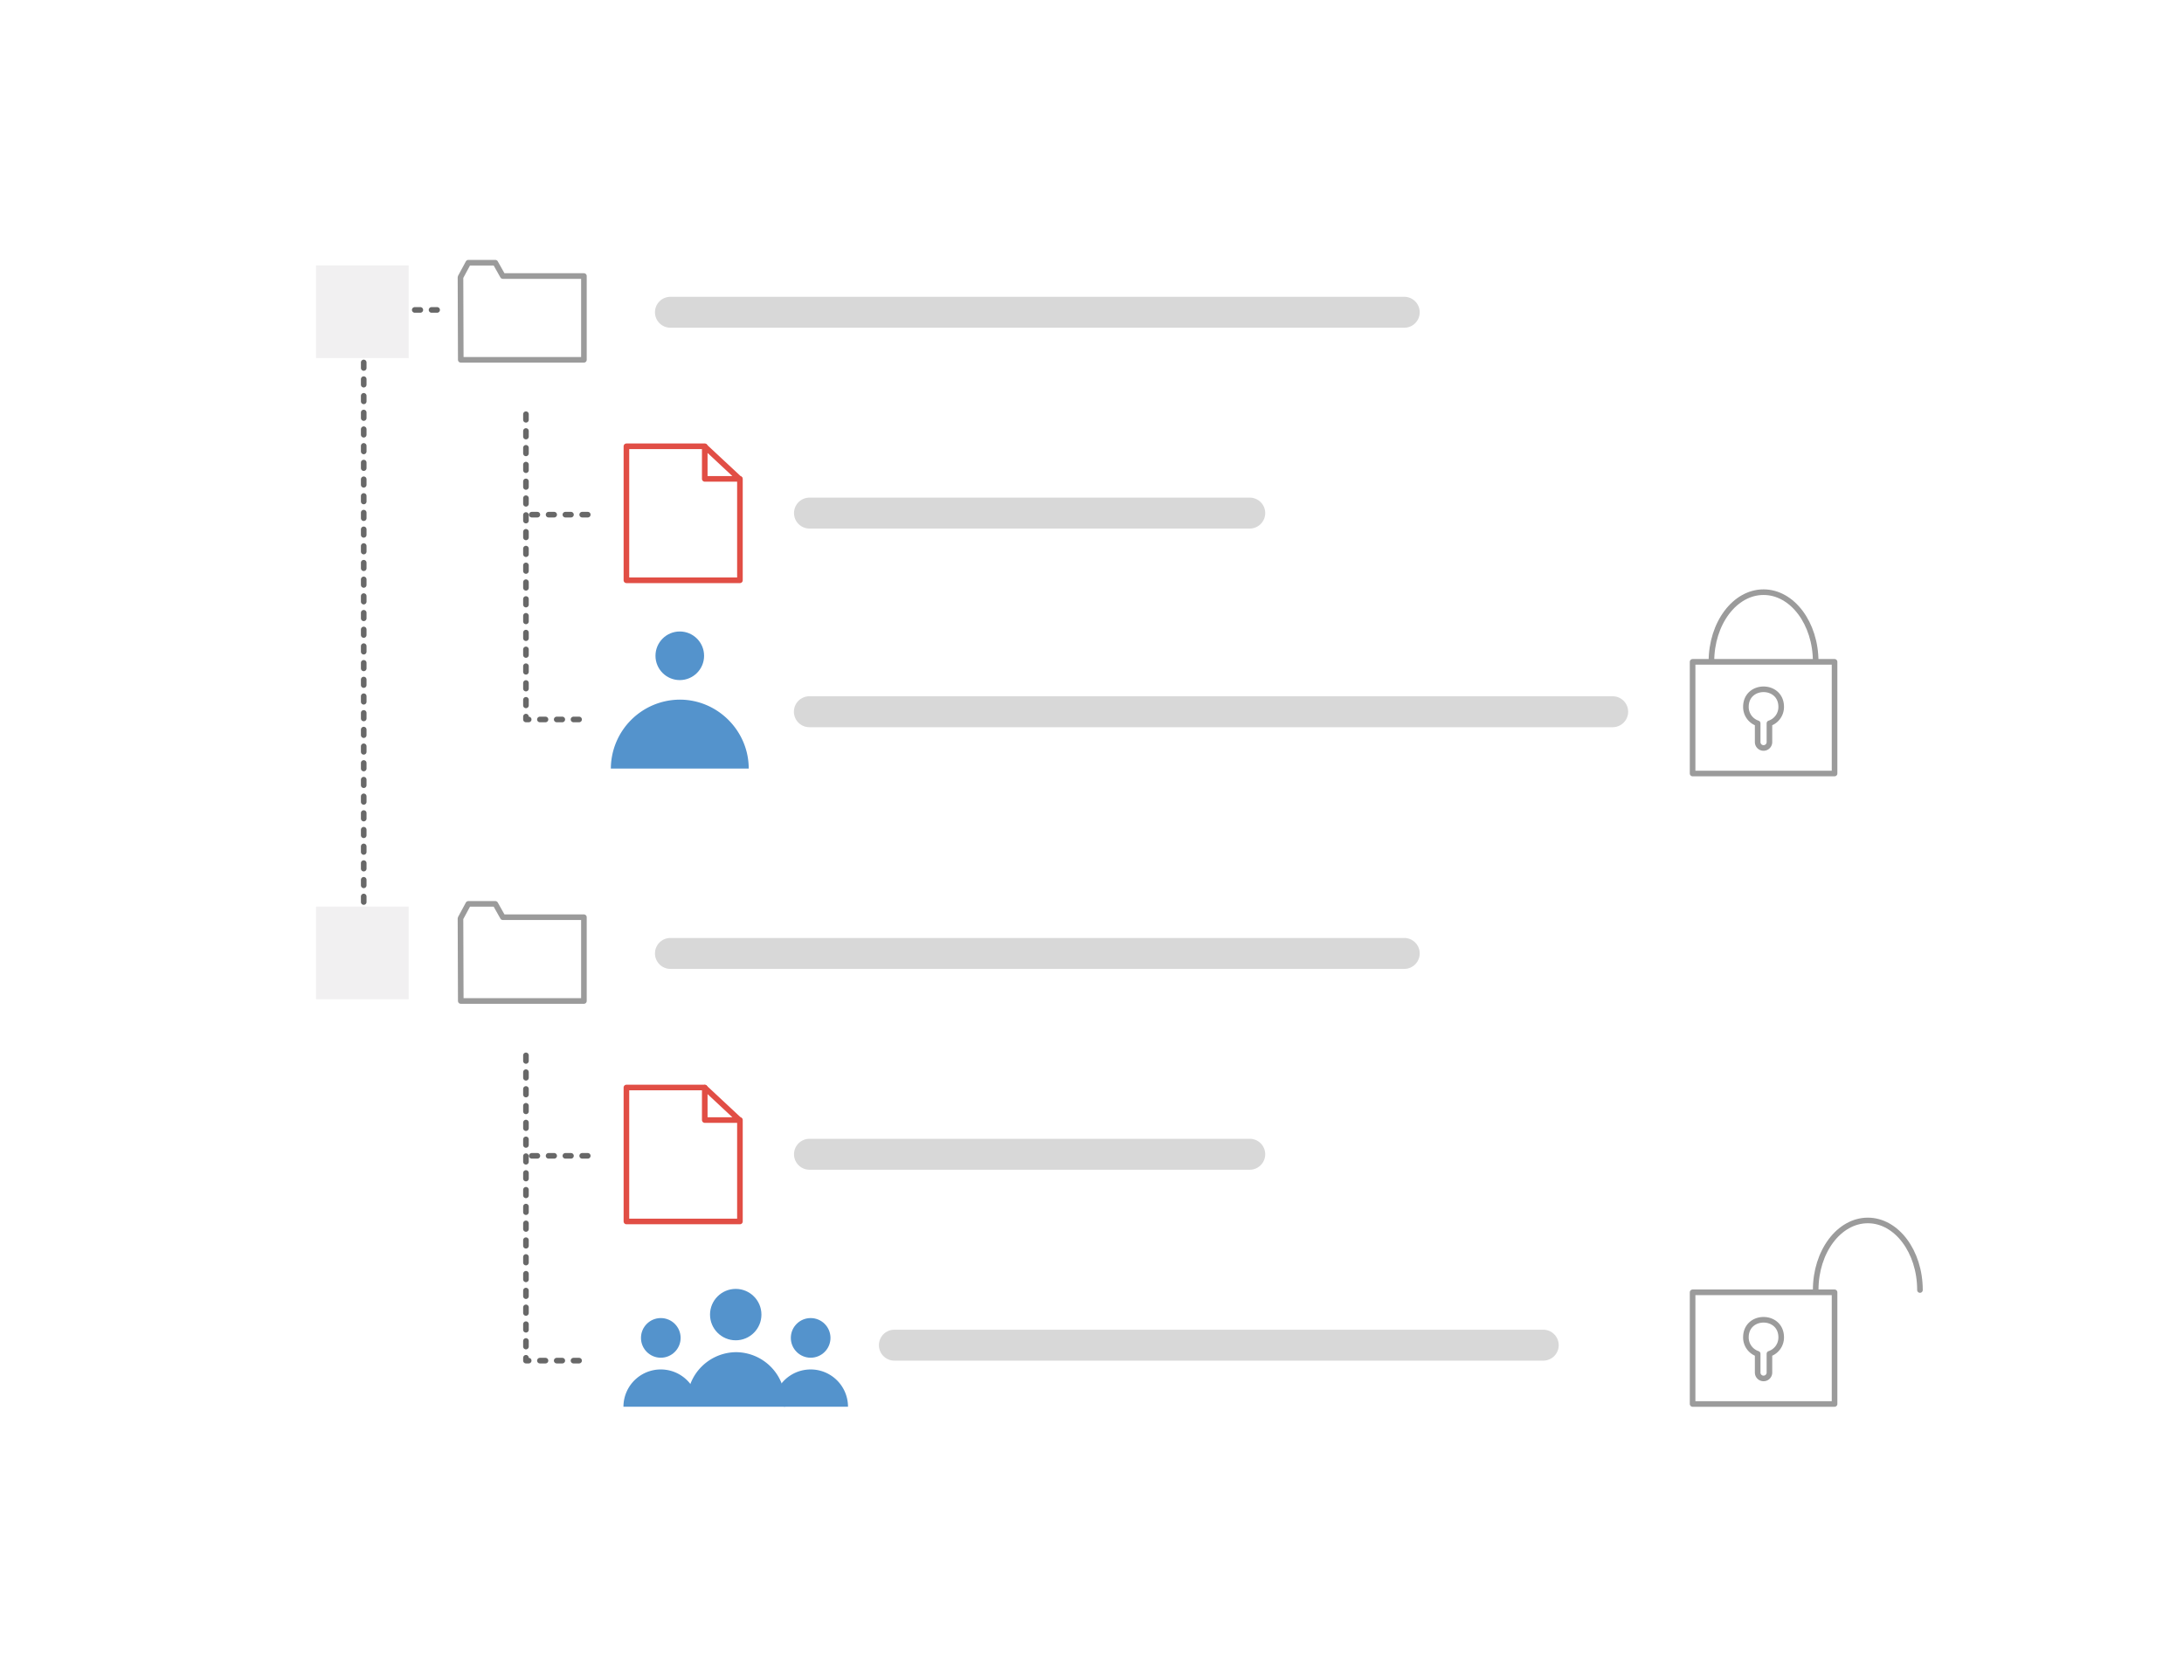 <svg width="390" height="300" viewBox="0 0 390 300" xmlns="http://www.w3.org/2000/svg" fill-rule="evenodd" clip-rule="evenodd" stroke-linecap="round" stroke-linejoin="round"><path fill="#fff" d="M0 0h390v300H0z"/><path d="M122.71 251.19v-1a8.8 8.8 0 018.74-8.74 8.8 8.8 0 018.74 8.74v1" fill="#5493cc" fill-rule="nonzero"/><path d="M123.56 247.52a6.67 6.67 0 00-12.23 3.67h11.41" fill="#5493cc" fill-rule="nonzero"/><circle cx="118" cy="238.9" r="3.54" fill="#5493cc"/><path d="M139.2 247.52a6.67 6.67 0 0112.23 3.67H140" fill="#5493cc" fill-rule="nonzero"/><circle cx="144.76" cy="238.9" r="3.54" fill="#5493cc"/><path d="M139.2 247.52a8.5 8.5 0 01.82 3.67M123.56 247.52a8.65 8.65 0 00-.82 3.67" fill="#5493cc" fill-rule="nonzero"/><circle cx="131.38" cy="234.74" r="4.59" fill="#5493cc"/><path d="M133.7 137.24c0-6.75-5.56-12.31-12.31-12.31a12.37 12.37 0 00-12.31 12.31h24.62z" fill="#5493cc" fill-rule="nonzero"/><circle cx="121.39" cy="117.1" r="4.34" fill="#5493cc"/><path d="M225.93 91.62a2.76 2.76 0 00-2.76-2.76h-78.62a2.76 2.76 0 000 5.52h78.62a2.76 2.76 0 002.76-2.76zM253.52 55.76a2.76 2.76 0 00-2.76-2.76H119.72a2.76 2.76 0 000 5.52h131.04a2.76 2.76 0 002.76-2.76z" fill="#d8d8d8"/><path d="M78.06 55.34H67.02" fill="none" stroke="#686868" stroke-dasharray="1,2"/><path d="M64.95 53.29v.5" fill="none" stroke="#686868"/><path d="M64.95 55.78v115.33" fill="none" stroke="#686868" stroke-dasharray="0.99,1.99"/><path d="M64.95 172.11v.5" fill="none" stroke="#686868"/><path d="M132.13 85.51v18.11h-20.27V79.69h13.99" fill="none" stroke="#e14e45"/><path d="M125.85 79.73v5.78h6.2l-6.2-5.78z" fill="none" stroke="#e14e45"/><path d="M82.23 49.5l1.4-2.59h4.82l1.34 2.38h14.48v14.96H82.28l-.05-14.75z" fill="none" stroke="#9b9b9b"/><path fill="#f1f0f1" d="M56.43 47.39h16.55v16.55H56.43z"/><path d="M93.92 73.96v54.51h10.45M104.96 91.9H93.92" fill="none" stroke="#686868" stroke-dasharray="1,2"/><path d="M290.74 127.09a2.76 2.76 0 00-2.76-2.76H144.53a2.76 2.76 0 000 5.52h143.45a2.76 2.76 0 002.76-2.76z" fill="#d8d8d8"/><path fill="none" stroke="#9b9b9b" d="M302.25 118.18h25.35v19.94h-25.35zM302.25 230.76h25.35v19.94h-25.35zM305.61 118.16c0-6.86 4.17-12.42 9.31-12.42 5.14 0 9.31 5.56 9.31 12.42M324.23 230.35c0-6.86 4.17-12.42 9.31-12.42 5.14 0 9.31 5.56 9.31 12.42"/><path d="M311.77 126.22c0-4.18 6.3-4.18 6.3 0a3.07 3.07 0 01-2.1 2.94v3.35c0 .58-.47 1.05-1.05 1.05-.58 0-1.05-.47-1.05-1.05v-3.35a3.07 3.07 0 01-2.1-2.94zM311.77 238.8c0-4.18 6.3-4.18 6.3 0a3.07 3.07 0 01-2.1 2.94v3.35c0 .58-.47 1.05-1.05 1.05-.58 0-1.05-.47-1.05-1.05v-3.35a3.07 3.07 0 01-2.1-2.94z" fill="none" stroke="#9b9b9b"/><path d="M225.93 206.11a2.76 2.76 0 00-2.76-2.76h-78.62a2.76 2.76 0 000 5.52h78.62a2.76 2.76 0 002.76-2.76zM253.52 170.25a2.76 2.76 0 00-2.76-2.76H119.72a2.76 2.76 0 000 5.52h131.04a2.76 2.76 0 002.76-2.76z" fill="#d8d8d8"/><path d="M132.13 200v18.11h-20.27v-23.92h13.99" fill="none" stroke="#e14e45"/><path d="M125.85 194.22V200h6.2l-6.2-5.78z" fill="none" stroke="#e14e45"/><path d="M82.23 163.99l1.4-2.59h4.82l1.34 2.38h14.48v14.96H82.28l-.05-14.75z" fill="none" stroke="#9b9b9b"/><path fill="#f1f0f1" d="M56.43 161.88h16.55v16.55H56.43z"/><path d="M93.92 188.45v54.51h10.45M104.96 206.39H93.92" fill="none" stroke="#686868" stroke-dasharray="1,2"/><path d="M278.34 240.2a2.76 2.76 0 00-2.76-2.76H159.71a2.76 2.76 0 000 5.52h115.87a2.76 2.76 0 002.76-2.76z" fill="#d8d8d8"/></svg>
